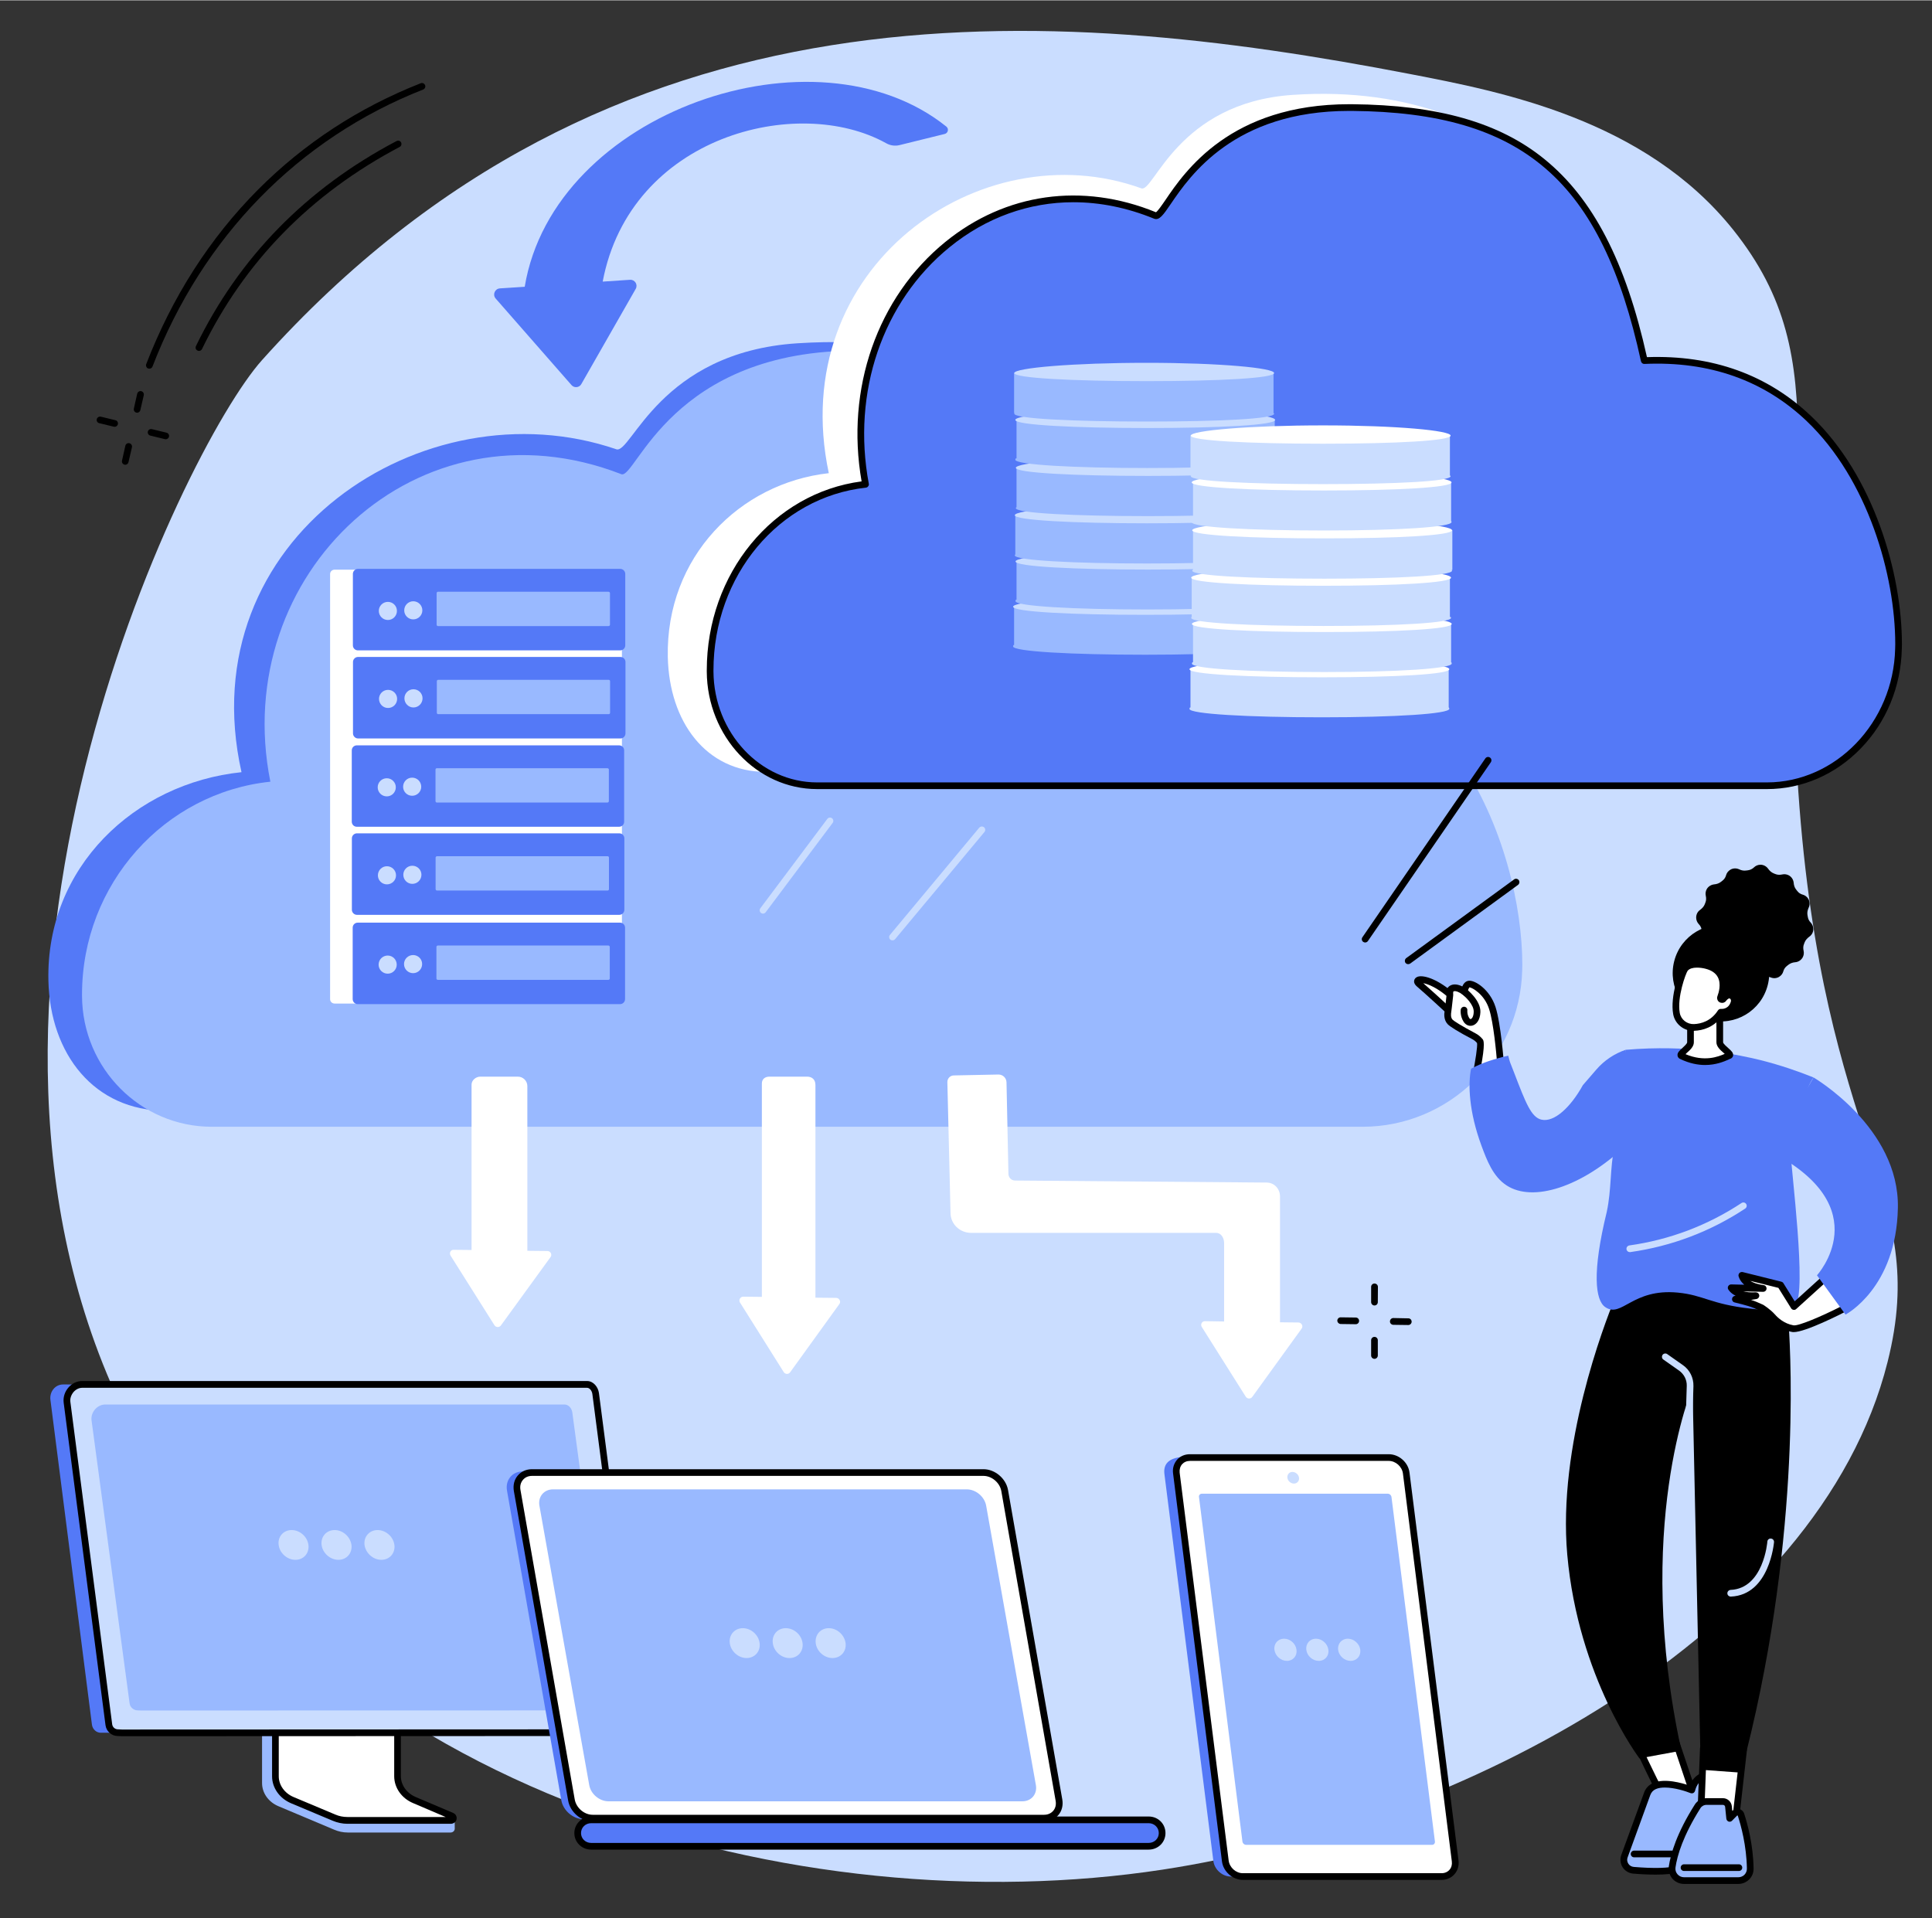 <svg version="1.2" xmlns="http://www.w3.org/2000/svg" viewBox="0 0 1908 1894" width="1000" height="993">
	<rect x="0" y="0" width="1908" height="1894" fill="#333333" stroke="none"/>
	<title>34376556_bink_tech_09_single_08-ai</title>
	<style>
		.s0 { fill: #caddff } 
		.s1 { fill: #5479f7 } 
		.s2 { fill: #99b9ff } 
		.s3 { fill: #ffffff } 
		.s4 { fill: #000000 } 
	</style>
	<g id="_Artboards_">
	</g>
	<g id="Illustration">
		<g id="Edge computing 5 ">
			<path id="&lt;Path&gt;" class="s0" d="m1711.4 226.3c-87.2-108.8-228.5-136.1-318.8-153.5-356-68.6-789.7-101.5-1133.9 282.6-78.3 87.4-343.9 633.5-130.2 1050.7 188.8 368.8 663.6 494.4 1019.4 440.1 294.9-44.9 648.5-232 716.2-501.3 42.7-169.4-63.8-210.2-88.2-564.6-21.2-306.8 42.1-420.8-64.5-554z"/>
			<path id="&lt;Path&gt;" class="s1" d="m934.6 124.7c-128.8-103.4-387.7-15-416.4 158.2l-24.6 1.6c-4.9 0.4-7.4 6.2-4.1 10l74.9 85.5c2.7 3.1 7.7 2.6 9.7-1l53.7-94c2.4-4.2-0.8-9.3-5.6-9l-27 1.8c27.3-144.1 192.7-185.2 279.9-136.7 4 2.3 8.7 3 13.2 1.9l44.6-11c3.4-0.8 4.4-5.1 1.7-7.3z"/>
			<g id="&lt;Group&gt;">
				<g id="&lt;Group&gt;">
					<g id="&lt;Group&gt;">
						<path id="&lt;Path&gt;" class="s2" d="m260 1657.5l119.4 0.7c0.8 0 1.1 0.7 1.1 1.4v101.6c0 9.8 67.8 35 68.5 33.8l0.1 10.7c0 2-1.8 3.8-4 3.8h-1.5q0 0-0.1 0h-100.1c-4.6 0-9.2-1-13.4-2.8l-55.1-23.2c-9.9-4.2-16.1-13.1-16.1-22.9v-101.7c0-0.7 0.4-1.4 1.2-1.4z"/>
						<g id="&lt;Group&gt;">
							<path id="&lt;Path&gt;" class="s3" d="m392.6 1652.3v101.6c0 10.1 6.4 19.2 16.5 23.5l37.2 15.9c2.4 1 1.6 4.2-1.1 4.2h-102.1c-4.5 0-9.1-0.9-13.2-2.6l-41.2-17.3c-10.2-4.3-16.7-13.5-16.7-23.6v-101.7c0-0.4 0.4-0.7 0.9-0.7h118.8c0.5 0 0.9 0.3 0.9 0.7z"/>
							<path id="&lt;Compound Path&gt;" fill-rule="evenodd" class="s4" d="m445.2 1800.9h-102.1c-4.9 0-10-1.1-14.5-3l-41.2-17.3c-11.3-4.8-18.7-15.2-18.7-26.6v-101.7c0-2.2 1.9-4.1 4.2-4.1h118.8c2.3 0 4.2 1.9 4.2 4.1v101.6c0 8.7 5.7 16.7 14.5 20.5l37.2 15.8c2.5 1.1 3.8 3.6 3.3 6.2-0.5 2.6-2.9 4.5-5.7 4.5zm-169.9-146v99.1c0 8.7 5.8 16.8 14.7 20.5l41.2 17.3c3.7 1.6 7.8 2.4 11.9 2.4h97l-32.3-13.8c-11.3-4.8-18.5-15.2-18.5-26.5v-99zm169.6 141.4z"/>
						</g>
					</g>
					<path id="&lt;Path&gt;" class="s1" d="m615 1709.9l-491 1.1h-8.6-15.8c-4.5 0-8.2-3.5-8.8-8l-41-320.8c-1-7.9 4.6-15.2 12.5-15.2l508.8 0.4z"/>
					<g id="&lt;Group&gt;">
						<path id="&lt;Path&gt;" class="s0" d="m81.1 1366.9c-8.9 0-16.1 9-15 17.8l41.4 318.4c0.6 4.5 4.4 7.8 8.9 7.8l3.9 0.2 501.2-0.2c5.4 0 9.6-4.8 8.9-10.1l-42.2-324.9c-0.6-4.5-4-9-8.5-9z"/>
						<path id="&lt;Compound Path&gt;" fill-rule="evenodd" class="s4" d="m120.3 1714.4l-4.1-0.2q0 0 0 0c-6 0-11.2-4.6-12-10.7l-41.3-318.4c-0.7-5.4 1-10.9 4.8-15.2 3.5-4 8.4-6.3 13.4-6.3h498.6c6.4 0 11 6 11.8 11.9l42.2 324.9c0.4 3.5-0.7 7-3 9.6-2.3 2.7-5.7 4.2-9.2 4.2zm-39.2-344.1c-3 0-6.1 1.5-8.4 4.1-2.4 2.8-3.7 6.5-3.2 9.9l41.3 318.4c0.4 2.8 2.8 4.9 5.6 4.9l4 0.2 501.2-0.2c1.6 0 3.1-0.6 4.2-1.9 1.1-1.2 1.6-2.8 1.4-4.4l-42.2-324.9c-0.4-3-2.6-6.1-5.2-6.1z"/>
					</g>
					<path id="&lt;Path&gt;" class="s2" d="m104 1386.8c-8.1 0-14.6 7.8-13.6 15.6l37.6 279.6c0.5 3.9 4 6.9 8.1 6.9l3.5 0.1 455.9-0.1c4.9 0 8.7-4.2 8.1-8.9l-38.4-285.4c-0.5-3.9-3.6-7.8-7.7-7.8z"/>
					<g id="&lt;Group&gt;">
						<path id="&lt;Path&gt;" class="s0" d="m291.8 1540.2c8.1 0 13.8-6.6 12.8-14.7-1-8.1-8.4-14.7-16.6-14.7-8.1 0-13.9 6.6-12.8 14.7 1 8.1 8.4 14.7 16.6 14.7z"/>
						<path id="&lt;Path&gt;" class="s0" d="m334.2 1540.2c8.1 0 13.9-6.6 12.9-14.7-1.1-8.1-8.5-14.7-16.6-14.7-8.2 0-13.9 6.6-12.9 14.7 1 8.1 8.5 14.7 16.6 14.7z"/>
						<path id="&lt;Path&gt;" class="s0" d="m376.6 1540.2c8.2 0 13.9-6.6 12.9-14.7-1-8.1-8.5-14.7-16.6-14.7-8.1 0-13.9 6.6-12.9 14.7 1.1 8.1 8.5 14.7 16.6 14.7z"/>
					</g>
				</g>
			</g>
			<g id="&lt;Group&gt;">
				<g id="&lt;Group&gt;">
					<path id="&lt;Path&gt;" class="s1" d="m1472.2 934c0-113.5-49.2-282.5-285.9-272.2 13.3-143.7-116.3-341.2-398.6-323.1-136.3 8.7-164.2 109.7-179 104.7-190-65-421.9 87.8-370.2 318.9-105.6 11-193.2 93.9-190.7 205.8 1.6 72.7 45.3 128.6 116.2 128.6h1148.8c85.7 0 157.2-69.4 159.3-157.3q0.1-2.7 0.1-5.4z"/>
				</g>
				<g id="&lt;Group&gt;">
					<path id="&lt;Path&gt;" class="s2" d="m1503.4 952.4c0-111.6-70.1-330.5-304.3-320.4-50.9-220-158.4-284.4-349.8-286-186.9-1.6-221.3 127.6-235.7 122-201-78.1-387.5 98.7-346.6 303.7-104.5 10.9-186 100.9-186 210.2q0 0.8 0 1.5c0.4 71.5 57.9 129.1 128.1 129.1h1136.6c84.8 0 155.5-68.3 157.6-154.7q0.1-2.7 0.1-5.4z"/>
				</g>
			</g>
			<g id="&lt;Group&gt;">
				<path id="&lt;Path&gt;" class="s3" d="m609.9 990.8h-279.5c-2.4 0-4.4-1.9-4.4-4.3v-419.9c0-2.4 2-4.3 4.4-4.3h279.5c2.4 0 4.3 1.9 4.3 4.3v419.9c0 2.4-1.9 4.3-4.3 4.3z"/>
				<g id="&lt;Group&gt;">
					<path id="&lt;Path&gt;" class="s1" d="m353.5 642h259c2.8 0 5-2.2 5-5v-70.5c0-2.7-2.2-5-5-5h-259c-2.8 0-5 2.3-5 5v70.5c0 2.8 2.2 5 5 5z"/>
					<path id="&lt;Path&gt;" class="s0" d="m374.1 603c0 5 4 9 9 9 4.9 0 8.9-4 8.9-9 0-4.9-4-8.9-8.9-8.9-5 0-9 4-9 8.9z"/>
					<path id="&lt;Path&gt;" class="s0" d="m399.2 602.5c0 4.9 4 8.9 8.9 8.9 5 0 9-4 9-8.9 0-5-4-9-9-9-4.9 0-8.9 4-8.9 9z"/>
					<path id="&lt;Path&gt;" class="s2" d="m432.5 618h168.5c0.7 0 1.4-0.6 1.4-1.3v-31.2c0-0.7-0.7-1.4-1.4-1.4h-168.5c-0.7 0-1.3 0.7-1.3 1.4v31.2c0 0.7 0.6 1.3 1.3 1.3z"/>
				</g>
				<g id="&lt;Group&gt;">
					<path id="&lt;Path&gt;" class="s1" d="m353.6 729h259.1c2.8 0 5-2.3 5-5v-70.5c0-2.8-2.2-5-5-5h-259.1c-2.7 0-5 2.2-5 5v70.5c0 2.7 2.3 5 5 5z"/>
					<path id="&lt;Path&gt;" class="s0" d="m374.3 689.9c0 5 4 9 8.9 9 5 0 9-4 9-9 0-4.9-4-8.9-9-8.9-4.9 0-8.9 4-8.9 8.9z"/>
					<path id="&lt;Path&gt;" class="s0" d="m399.4 689.4c0 4.9 4 9 8.9 9 5 0 9-4.1 9-9 0-5-4-9-9-9-4.9 0-8.9 4-8.9 9z"/>
					<path id="&lt;Path&gt;" class="s2" d="m432.7 705h168.5c0.7 0 1.3-0.6 1.3-1.4v-31.2c0-0.7-0.6-1.3-1.3-1.3h-168.5c-0.7 0-1.3 0.6-1.3 1.3v31.2c0 0.8 0.6 1.4 1.3 1.4z"/>
				</g>
				<g id="&lt;Group&gt;">
					<path id="&lt;Path&gt;" class="s1" d="m352.4 816.2h259c2.8 0 5-2.2 5-5v-70.4c0-2.8-2.2-5-5-5h-259c-2.8 0-5 2.2-5 5v70.4c0 2.8 2.2 5 5 5z"/>
					<path id="&lt;Path&gt;" class="s0" d="m373 777.2c0 5 4 9 9 9 4.9 0 8.9-4 8.9-9 0-4.9-4-8.9-8.9-8.9-5 0-9 4-9 8.9z"/>
					<path id="&lt;Path&gt;" class="s0" d="m398.1 776.7c0 4.9 4 8.9 8.9 8.9 5 0 9-4 9-8.9 0-5-4-9-9-9-4.9 0-8.9 4-8.9 9z"/>
					<path id="&lt;Path&gt;" class="s2" d="m431.4 792.3h168.5c0.7 0 1.4-0.6 1.4-1.4v-31.2c0-0.7-0.7-1.3-1.4-1.3h-168.5c-0.7 0-1.3 0.6-1.3 1.3v31.2c0 0.8 0.6 1.4 1.3 1.4z"/>
				</g>
				<g id="&lt;Group&gt;">
					<path id="&lt;Path&gt;" class="s1" d="m352.5 903.2h259.1c2.8 0 5-2.3 5-5v-70.5c0-2.8-2.2-5-5-5h-259.1c-2.7 0-5 2.2-5 5v70.5c0 2.7 2.3 5 5 5z"/>
					<path id="&lt;Path&gt;" class="s0" d="m373.2 864.2c0 4.9 4 8.9 8.9 8.9 5 0 9-4 9-8.9 0-5-4-9-9-9-4.9 0-8.9 4-8.9 9z"/>
					<path id="&lt;Path&gt;" class="s0" d="m398.3 863.6c0 5 4 9 8.9 9 5 0 9-4 9-9 0-4.9-4-8.9-9-8.9-4.9 0-8.9 4-8.9 8.9z"/>
					<path id="&lt;Path&gt;" class="s2" d="m431.6 879.2h168.5c0.7 0 1.3-0.6 1.3-1.4v-31.1c0-0.8-0.6-1.4-1.3-1.4h-168.5c-0.7 0-1.4 0.6-1.4 1.4v31.1c0 0.8 0.7 1.4 1.4 1.4z"/>
				</g>
				<g id="&lt;Group&gt;">
					<path id="&lt;Path&gt;" class="s1" d="m353.3 991.4h259c2.8 0 5-2.3 5-5v-70.5c0-2.8-2.2-5-5-5h-259c-2.8 0-5 2.2-5 5v70.5c0 2.7 2.2 5 5 5z"/>
					<path id="&lt;Path&gt;" class="s0" d="m373.9 952.4c0 4.9 4 8.9 9 8.9 4.9 0 8.9-4 8.9-8.9 0-5-4-9-8.9-9-5 0-9 4-9 9z"/>
					<path id="&lt;Path&gt;" class="s0" d="m399 951.8c0 5 4 9 9 9 4.9 0 8.9-4 8.9-9 0-4.9-4-8.9-8.9-8.9-5 0-9 4-9 8.9z"/>
					<path id="&lt;Path&gt;" class="s2" d="m432.4 967.4h168.4c0.8 0 1.4-0.6 1.4-1.4v-31.1c0-0.8-0.6-1.4-1.4-1.4h-168.4c-0.8 0-1.4 0.6-1.4 1.4v31.1c0 0.8 0.6 1.4 1.4 1.4z"/>
				</g>
			</g>
			<g id="&lt;Group&gt;">
				<g id="&lt;Group&gt;">
					<g id="&lt;Group&gt;">
						<path id="&lt;Path&gt;" class="s3" d="m1847.2 618.4c0-100.1-41-249.1-238.4-240 11.1-126.8-97-301-332.3-285-113.7 7.7-137 96.8-149.3 92.3-158.4-57.3-351.8 77.5-308.7 281.3-88 9.7-161 82.8-159 181.5 1.4 64.1 37.8 113.5 96.9 113.5h957.9c71.4 0 131-61.3 132.8-138.8q0.1-2.4 0.1-4.8z"/>
					</g>
					<g id="&lt;Group&gt;">
						<path id="&lt;Path&gt;" class="s1" d="m1875 635.8c0-97.5-57.8-288.8-251.1-280-42-192.2-130.7-248.5-288.6-249.9-154.2-1.4-182.6 111.6-194.5 106.7-165.9-68.3-319.7 86.2-286 265.4-86.2 9.4-153.5 88.1-153.5 183.7q0 0.6 0 1.2c0.4 62.5 47.8 112.8 105.7 112.8h937.9c69.9 0 128.2-59.7 130-135.2q0.1-2.3 0.1-4.7z"/>
						<path id="&lt;Compound Path&gt;" fill-rule="evenodd" class="s4" d="m1744.9 779h-937.9c-59.7 0-108.6-52.1-109-116v-1.3c0-95.6 65.5-175.1 152.9-186.6-16-91.4 15.5-181.8 82.7-236.5 59.5-48.4 135.3-59 208-29.3 1.8-1.1 5.8-6.9 9.3-12 19.3-28.5 64.5-94.7 181.6-94.7q1.4 0 2.8 0c84.9 0.8 145.3 18 189.8 54.1 48.2 39.1 80.4 101.3 101.4 195.7 64.7-2.3 119.4 17.4 162.5 58.6 61.7 58.9 89.3 155.4 89.3 224.8q0 2.4-0.1 4.8c-0.9 37.2-15.2 72.1-40.4 98.1-25.1 26-58.1 40.3-92.9 40.3zm-684.8-579.6c-43.9 0-86.2 15-122.3 44.4-66.2 53.8-96.7 143.3-79.8 233.6 0.2 0.9 0 1.8-0.6 2.5-0.5 0.8-1.3 1.3-2.3 1.4-85.8 9.4-150.5 86.9-150.5 180.4v1.2c0.4 60.4 46.3 109.5 102.4 109.5h937.9c68.1 0 125-59.2 126.7-132q0.1-2.2 0.1-4.6c0-68-27-162.5-87.3-220.1-42.3-40.4-96.3-59.5-160.4-56.6-1.6 0.1-3-1-3.4-2.6-39-178.7-116.3-245.8-285.4-247.3q-1.3 0-2.7 0c-113.6 0-157.4 64.2-176.2 91.8-7.4 10.8-11.4 16.8-16.7 14.6-26.4-10.8-53.3-16.2-79.5-16.2z"/>
					</g>
				</g>
			</g>
			<g id="&lt;Group&gt;">
				<g id="&lt;Group&gt;">
					<path id="&lt;Path&gt;" class="s2" d="m1256.5 599.2h-255v37.5h-0.4c-0.4 0-0.6 1.1-0.6 1.4 0 5 58 8.2 130.6 8.2 72.7 0 126-3.4 126-8.4 0-0.3-0.2-1.2-0.6-1.2z"/>
					<path id="&lt;Path&gt;" class="s0" d="m1257.1 598.9c0 5-53.3 8-126 8-72.6 0-130.6-3-130.6-8 0-5 58-10.1 130.6-10.1 72.7 0 126 5.1 126 10.1z"/>
				</g>
				<g id="&lt;Group&gt;">
					<path id="&lt;Path&gt;" class="s2" d="m1258.9 554.5h-255v37.4h-0.4c-0.4 0-0.6 1.2-0.6 1.5 0 5 58 8.2 130.7 8.2 72.6 0 125.9-3.4 125.9-8.4 0-0.3-0.2-1.3-0.5-1.3h-0.1z"/>
					<path id="&lt;Path&gt;" class="s0" d="m1259.5 554.2c0 5-53.3 8-125.9 8-72.7 0-130.7-3-130.7-8 0-5 58-10.1 130.7-10.1 72.6 0 125.9 5.1 125.9 10.1z"/>
				</g>
				<g id="&lt;Group&gt;">
					<path id="&lt;Path&gt;" class="s2" d="m1257.7 508.6h-255v38.6h0.1c-0.4 0-0.6 0.7-0.6 1 0 4.9 58 8 130.7 8 72.6 0 125.9-3.1 125.9-8.1 0-0.2-0.2-0.9-0.6-0.9h-0.5z"/>
					<path id="&lt;Path&gt;" class="s0" d="m1258.8 508.5c0 5-53.3 8-125.9 8-72.7 0-130.7-3-130.7-8 0-5 58-10.1 130.7-10.1 72.6 0 125.9 5.1 125.9 10.1z"/>
				</g>
				<g id="&lt;Group&gt;">
					<path id="&lt;Path&gt;" class="s2" d="m1260.1 461.5h-256.2v39.2h-0.1c-0.4 0-0.6 0.5-0.6 0.8 0 5 57.9 7.9 130.6 7.9 72.7 0 125.9-2.9 125.9-7.9 0-0.3-0.1-0.8-0.5-0.8h0.9z"/>
					<path id="&lt;Path&gt;" class="s0" d="m1259.7 461.7c0 5-53.2 8-125.9 8-72.7 0-130.6-3-130.6-8 0-5 57.9-10.1 130.6-10.1 72.7 0 125.9 5.1 125.9 10.1z"/>
				</g>
				<g id="&lt;Group&gt;">
					<path id="&lt;Path&gt;" class="s2" d="m1258.9 414.9h-255v37.5h-0.6c-0.4 0-0.6 1-0.6 1.3 0 5 57.9 8.2 130.6 8.2 72.7 0 126-3.3 126-8.3 0-0.3-0.2-1.2-0.6-1.2h0.2z"/>
					<path id="&lt;Path&gt;" class="s0" d="m1259.3 414.4c0 5-53.3 8-126 8-72.7 0-130.6-3-130.6-8 0-5 57.9-10.1 130.6-10.1 72.7 0 126 5.1 126 10.1z"/>
				</g>
				<g id="&lt;Group&gt;">
					<path id="&lt;Path&gt;" class="s2" d="m1257.7 367.8h-256.2v39.9h0.8c-0.4 0-0.6 0.2-0.6 0.5 0 5 58 7.8 130.7 7.8 72.6 0 125.9-2.7 125.9-7.7 0-0.3-0.2-0.6-0.5-0.6h-0.1z"/>
					<path id="&lt;Path&gt;" class="s0" d="m1258.3 368.1c0 5-53.3 8-125.9 8-72.7 0-130.7-3-130.7-8 0-5 58-10.1 130.7-10.1 72.6 0 125.9 5.1 125.9 10.1z"/>
				</g>
			</g>
			<g id="&lt;Group&gt;">
				<g id="&lt;Group&gt;">
					<path id="&lt;Path&gt;" class="s0" d="m1430.7 660.9h-255v37.5h-0.4c-0.4 0-0.6 1.1-0.6 1.4 0 5 58 8.3 130.7 8.3 72.6 0 125.9-3.4 125.9-8.4 0-0.3-0.2-1.3-0.5-1.3h-0.1z"/>
					<path id="&lt;Path&gt;" class="s3" d="m1431.3 660.6c0 5-53.3 8-125.9 8-72.7 0-130.7-3-130.7-8 0-4.9 58-10 130.7-10 72.6 0 125.9 5.1 125.9 10z"/>
				</g>
				<g id="&lt;Group&gt;">
					<path id="&lt;Path&gt;" class="s0" d="m1433.1 616.2h-254.9v37.5h-0.4c-0.4 0-0.7 1.1-0.7 1.4 0 5 58 8.3 130.7 8.3 72.7 0 125.9-3.4 125.9-8.4 0-0.3-0.2-1.3-0.5-1.3h-0.1z"/>
					<path id="&lt;Path&gt;" class="s3" d="m1433.7 615.9c0 5-53.2 8-125.9 8-72.7 0-130.7-3-130.7-8 0-4.9 58-10 130.7-10 72.7 0 125.9 5.1 125.9 10z"/>
				</g>
				<g id="&lt;Group&gt;">
					<path id="&lt;Path&gt;" class="s0" d="m1431.9 570.3h-255v38.7h0.1c-0.3 0-0.6 0.6-0.6 0.9 0 5 58 8 130.7 8 72.6 0 125.9-3 125.9-8 0-0.3-0.2-0.9-0.5-0.9h-0.6z"/>
					<path id="&lt;Path&gt;" class="s3" d="m1433 570.2c0 5-53.3 8-125.9 8-72.7 0-130.7-3-130.7-8 0-5 58-10.1 130.7-10.1 72.6 0 125.9 5.1 125.9 10.1z"/>
				</g>
				<g id="&lt;Group&gt;">
					<path id="&lt;Path&gt;" class="s0" d="m1434.3 523.2h-256.1v39.3h-0.2c-0.4 0-0.6 0.5-0.6 0.8 0 5 57.9 7.9 130.6 7.9 72.7 0 126-2.9 126-7.9 0-0.3-0.2-0.8-0.6-0.8h0.9z"/>
					<path id="&lt;Path&gt;" class="s3" d="m1434 523.4c0 5-53.3 8-126 8-72.7 0-130.6-3-130.6-8 0-4.9 57.9-10 130.6-10 72.7 0 126 5.1 126 10z"/>
				</g>
				<g id="&lt;Group&gt;">
					<path id="&lt;Path&gt;" class="s0" d="m1433.1 476.7h-254.9v37.4h-0.7c-0.4 0-0.6 1-0.6 1.3 0 5 58 8.2 130.6 8.2 72.7 0 126-3.3 126-8.3 0-0.3-0.2-1.2-0.6-1.2h0.2z"/>
					<path id="&lt;Path&gt;" class="s3" d="m1433.5 476.1c0 5-53.3 8-126 8-72.6 0-130.6-3-130.6-8 0-5 58-10.1 130.6-10.1 72.7 0 126 5.1 126 10.1z"/>
				</g>
				<g id="&lt;Group&gt;">
					<path id="&lt;Path&gt;" class="s0" d="m1431.9 429.6h-256.2v39.8h0.9c-0.4 0-0.6 0.3-0.6 0.6 0 4.9 57.9 7.8 130.6 7.8 72.7 0 126-2.8 126-7.8 0-0.3-0.2-0.6-0.6-0.6h-0.1z"/>
					<path id="&lt;Path&gt;" class="s3" d="m1432.6 429.9c0 5-53.3 8-126 8-72.7 0-130.6-3-130.6-8 0-5 57.9-10.1 130.6-10.1 72.7 0 126 5.1 126 10.1z"/>
				</g>
			</g>
			<g id="&lt;Group&gt;">
				<g id="&lt;Group&gt;">
					<g id="&lt;Group&gt;">
						<g id="&lt;Group&gt;">
							<path id="&lt;Path&gt;" class="s3" d="m1651.7 1709.9l24.8 73.8c0 0-27-2.3-29.6-1.8-2.6 0.5-34.1-67.3-34.1-67.3z"/>
							<path id="&lt;Compound Path&gt;" fill-rule="evenodd" class="s4" d="m1676.5 1787q-0.2 0-0.3 0c-12.6-1.1-26.8-2-28.7-1.8-3 0.6-4.1 0.8-21.6-35.3-8.1-16.7-16-33.7-16.1-33.9-0.4-1-0.4-2.1 0.1-3 0.5-0.9 1.5-1.6 2.5-1.7l38.9-4.7c1.6-0.2 3.1 0.7 3.5 2.2l24.8 73.9c0.4 1 0.1 2.2-0.5 3.1-0.7 0.8-1.6 1.2-2.6 1.2zm-28.1-8.4c4.6 0 15 0.7 23.3 1.4l-22.3-66.5-31.7 3.8c12.7 27.1 26.7 55.7 30.5 61.3q0.1 0 0.2 0zm-1.8 0q-0.1 0-0.1 0 0 0 0.1 0zm-0.1 0q-0.1 0.1-0.2 0.1 0.1 0 0.2-0.1z"/>
						</g>
						<g id="&lt;Group&gt;">
							<g id="&lt;Group&gt;">
								<path id="&lt;Path&gt;" class="s2" d="m1670.8 1767.5c0 0-37.2-15.3-44.1 3.9-8.8 24.3-22.5 61.5-22.5 61.5-2.3 6.5 2.2 13.4 9 13.9 13.6 1.1 33.9 2 43.4-1.3 14.9-5.2 39.7-52.5 39.7-52.5l-7.7-40.2c0 0-13.5-1.9-17.8 14.7z"/>
								<path id="&lt;Compound Path&gt;" fill-rule="evenodd" class="s4" d="m1635.1 1851.1c-7.5 0-15.3-0.4-22.1-1-4.3-0.3-8.1-2.6-10.5-6.2-2.3-3.6-2.8-8.1-1.4-12.1 0.2-0.4 13.8-37.5 22.5-61.5 1.6-4.5 4.6-7.8 9.1-9.7 11.2-5 28.7 0.1 36 2.6 4.8-12.3 15.2-14.4 20.4-13.6 1.4 0.2 2.5 1.2 2.8 2.6l7.6 40.2c0.1 0.7 0 1.5-0.3 2.2-2.6 4.9-25.8 48.5-41.5 54-5.4 1.9-13.7 2.5-22.6 2.5zm9.1-86c-3.3 0-6.4 0.4-8.9 1.5-2.7 1.2-4.5 3.2-5.5 5.9-8.7 24.1-22.3 61.2-22.4 61.6-0.8 2-0.5 4.3 0.7 6.2 1.2 1.9 3.2 3 5.4 3.2 20.3 1.7 35.2 1.2 42-1.1 10.9-3.9 30.1-36.4 37.3-49.9l-6.9-36.4c-3.4 0.4-9.4 2.5-11.9 12.2-0.3 1-0.9 1.7-1.7 2.2-0.9 0.4-1.9 0.4-2.8 0.1-4.6-1.9-15.8-5.5-25.3-5.5z"/>
							</g>
							<path id="&lt;Path&gt;" class="s4" d="m1652 1834h-38.2c-1.8 0-3.3-1.4-3.3-3.3 0-1.8 1.5-3.3 3.3-3.3h38.2c1.8 0 3.3 1.5 3.3 3.3 0 1.9-1.5 3.3-3.3 3.3z"/>
						</g>
					</g>
					<g id="&lt;Group&gt;">
						<g id="&lt;Group&gt;">
							<path id="&lt;Path&gt;" class="s3" d="m1721.9 1728l-8.4 74.3-33.9-9.3 2.7-66.9z"/>
							<path id="&lt;Compound Path&gt;" fill-rule="evenodd" class="s4" d="m1713.5 1805.6q-0.5 0-0.9-0.1l-33.8-9.3c-1.5-0.4-2.5-1.8-2.5-3.3l2.6-66.9c0.1-0.9 0.5-1.7 1.1-2.3 0.7-0.6 1.5-0.9 2.4-0.9l39.6 1.9c1 0.1 1.8 0.5 2.4 1.2 0.6 0.7 0.9 1.6 0.8 2.5l-8.4 74.3c-0.1 0.9-0.7 1.8-1.5 2.3-0.5 0.4-1.2 0.6-1.8 0.6zm-30.4-15.1l27.5 7.6 7.6-66.9-32.8-1.6z"/>
						</g>
						<g id="&lt;Group&gt;">
							<g id="&lt;Group&gt;">
								<path id="&lt;Path&gt;" class="s2" d="m1716.7 1857h-53.6c-7.2 0-12.8-6.4-11.7-13.6 1.8-12.1 7.6-32.1 25.1-59.7 1.9-3 5.2-4.8 8.8-4.8h16.2c2.8 0 5.2 2.1 5.5 4.9l1.2 11.7 4.9-5c2-2 5.3-1.2 6.2 1.4 3.1 9.5 8.8 29.8 9.2 53 0.2 6.7-5.2 12.1-11.8 12.1z"/>
								<path id="&lt;Compound Path&gt;" fill-rule="evenodd" class="s4" d="m1716.7 1860.3h-53.6c-4.4 0-8.6-1.9-11.5-5.2-2.8-3.4-4.1-7.8-3.5-12.2 1.8-12.2 7.8-32.8 25.6-60.9 2.5-4 6.8-6.4 11.6-6.4h16.2c4.5 0 8.3 3.4 8.8 7.9l0.5 4.7c1.7-1.8 4.2-2.5 6.6-2 2.4 0.6 4.3 2.3 5.1 4.7 3.3 10.1 8.9 30.6 9.3 54 0.1 4.1-1.4 8-4.3 10.9-2.9 2.9-6.7 4.5-10.8 4.5zm-31.4-78.1c-2.5 0-4.8 1.3-6 3.3-17.2 27.2-22.9 46.8-24.6 58.4-0.4 2.5 0.3 5 2 6.9 1.6 1.8 3.9 2.9 6.4 2.9h53.6c2.3 0 4.5-0.9 6.1-2.5 1.6-1.7 2.5-3.9 2.4-6.2-0.4-22.5-5.8-42.3-9-52.1 0 0-0.1-0.2-0.3-0.2-0.2-0.1-0.3 0-0.4 0.1l-4.9 5c-0.9 1-2.3 1.3-3.5 0.9-1.2-0.5-2-1.5-2.2-2.8l-1.2-11.8c-0.1-1.1-1.1-1.9-2.2-1.9z"/>
							</g>
							<path id="&lt;Path&gt;" class="s4" d="m1717.3 1847.5h-54.2c-1.8 0-3.3-1.4-3.3-3.3 0-1.8 1.5-3.3 3.3-3.3h54.2c1.8 0 3.3 1.5 3.3 3.3 0 1.9-1.5 3.3-3.3 3.3z"/>
						</g>
					</g>
					<g id="&lt;Group&gt;">
						<path id="&lt;Path&gt;" class="s4" d="m1594.8 1281.9c1.4-3.4 4.3-6 7.8-7.1 19.6-6.2 87.8-22.3 158.1 22.7 3.3 2.1 5.4 5.7 5.7 9.6 2.5 35.7 12 222.3-47 443.3l-39.8-2.9-8.1-377.7c0 0-58.9 138.5-11 358.9l-41.4 7.6c0 0-60.5-79.6-71.3-201.2-9.6-107.6 36.3-227 47-253.2z"/>
						<path id="&lt;Path&gt;" class="s0" d="m1709.2 1576.5c-1.7 0-3.2-1.3-3.3-3.1-0.1-1.8 1.4-3.4 3.2-3.5 32.5-1.4 36.3-47.2 36.3-47.7 0.1-1.8 1.7-3.2 3.5-3 1.9 0.1 3.2 1.7 3.1 3.5-0.1 0.6-4.4 52.2-42.6 53.8q-0.1 0-0.2 0z"/>
						<path id="&lt;Path&gt;" class="s0" d="m1668 1407.7q0 0-0.1 0c-1.8 0-3.2-1.6-3.2-3.4l1.1-35.9c0.2-6-2.7-11.6-7.6-15.1l-15.5-10.9c-1.5-1-1.8-3.1-0.8-4.6 1.1-1.5 3.2-1.8 4.6-0.8l15.5 10.9c6.8 4.7 10.6 12.5 10.4 20.7l-1.1 35.9c0 1.8-1.5 3.2-3.3 3.2z"/>
					</g>
				</g>
				<g id="&lt;Group&gt;">
					<path id="&lt;Path&gt;" class="s1" d="m1773 1289.1c-6.3 7-19 5.8-44.3 3-39.3-4.4-46.1-13.3-71.6-15.8-45.3-4.4-55.5 25.5-71.8 14.3-9.9-6.8-13.1-34.3 1.5-94 4.8-22.5 3-42 7.6-65.1 6.3-31.8 5.4-64 11-95 31.5-2.7 58.4-1.5 78.7 0.7 26.5 2.7 46.5 7.5 54.7 9.5 20.1 5.1 37.3 11.1 52.2 17.1-15.1 21.9-7.6 51.6-22.6 73.5 0.3 16.6 16.3 138.7 4.6 151.8z"/>
					<g id="&lt;Group&gt;">
						<g id="&lt;Group&gt;">
							<path id="&lt;Path&gt;" class="s3" d="m1432.5 999.5c0 0-24-22.2-30.8-27.9-7.8-6.4 10-8.5 32.7 12.3z"/>
							<path id="&lt;Compound Path&gt;" fill-rule="evenodd" class="s4" d="m1434.9 1006.3l-4.7-4.4c-0.2-0.2-24-22.2-30.6-27.7-3-2.5-3.3-4.7-3-6.1 0.3-1.8 1.6-3.1 3.5-3.8 6.4-2.1 21.3 3.2 36.6 17.2l1.2 1.1zm-29.3-35.6c6 5.2 17.8 15.9 24.3 22l1-7.5c-11.3-10-20.4-13.6-25.3-14.5z"/>
						</g>
						<g id="&lt;Group&gt;">
							<path id="&lt;Path&gt;" class="s3" d="m1430.5 995q-0.2 1.9-0.6 3.7c-0.3 2.1-0.8 7 2.2 10.2 2.9 3.1 17 10.8 23.6 14.3 2.3 1.2 4.3 2.9 5.9 4.9 2.2 2.7-3.8 32.2-3.8 32.2l24.2-8.6c0 0-2.9-40.3-8.2-56.6-5.3-16.3-19.4-24.1-23-23.6-3.6 0.5-4.7 7.5-4.7 7.5 0 0-7.9-6.1-12.7-2.8-2.5 1.7-1.2 4.6-1.6 7.3z"/>
							<path id="&lt;Compound Path&gt;" fill-rule="evenodd" class="s4" d="m1453.4 1065.4l1.2-5.8c2.4-12 4.7-26.6 4.1-29.8q-1.9-2.3-4.5-3.7c-13.9-7.3-22.1-12.4-24.5-14.9-4.1-4.3-3.5-10.6-3-13.1q0.3-1.7 0.5-3.5l1.3-11.4c0.1-0.7 0-1.3 0-2.1-0.1-2.1-0.2-5.4 3.1-7.7 4.1-2.7 9.1-1.2 12.5 0.5 1.1-2.5 3-5.2 6.3-5.6 6-0.9 20.9 8.5 26.5 25.8 5.4 16.5 8.3 55.7 8.4 57.3l0.2 2.5zm-19.7-70q-0.2 2-0.5 3.9c-0.2 1.2-0.8 5.2 1.3 7.4 1.4 1.4 8.1 5.8 22.8 13.6 2.7 1.4 5 3.4 6.9 5.7 0.9 1.1 2.9 3.7-2 29.2l16.3-5.8c-0.7-9-3.5-39.8-7.9-53.2-4.7-14.7-16.9-21.3-19.4-21.4-0.5 0.4-1.6 2.8-1.9 4.7l-0.8 5.5-4.5-3.4c-2-1.5-6.7-4-8.7-2.7-0.2 0.4-0.2 1.4-0.2 2 0.1 1 0.1 2-0.1 3.1zm25 34.2q0 0 0 0z"/>
						</g>
						<path id="&lt;Path&gt;" class="s4" d="m1452.2 1012.8c-2.6 0-5-1.4-6.7-3.9-3.8-5.9-2.9-11.9-2.9-12.1 0.3-1.8 2-3.1 3.8-2.8 1.8 0.3 3 2 2.7 3.8 0 0-0.4 3.8 2 7.5 0.3 0.4 0.8 1 1.4 0.8 1.1-0.3 2.8-2.4 2.9-7.1 0.3-7-8.4-15.2-11.8-17.7-1.5-1.2-1.8-3.2-0.7-4.7 1.1-1.4 3.2-1.7 4.7-0.6 0.6 0.4 14.9 11.4 14.4 23.3-0.3 8.2-4.2 12.2-7.7 13.2q-1.1 0.3-2.1 0.3z"/>
					</g>
					<path id="&lt;Path&gt;" class="s1" d="m1489.5 1042.3c-12.5 2.8-26.4 7.1-36.7 12.9-3.1 15.3-2.2 42.3 10.3 76.1 5.2 14 11.3 30.5 24.9 39.2 26 16.8 73.5 1.6 116.2-38.1q0.6-47.9 1.2-95.9c-11.1 3.8-21.1 10.5-28.8 19.4l-13.4 15.5c-12.1 21.9-28.3 36.9-40.8 34.1-10.2-2.2-15.7-16.8-26.9-45.9-5.7-15-3.5-8-6-17.3z"/>
				</g>
				<g id="&lt;Group&gt;">
					<path id="&lt;Path&gt;" class="s3" d="m1805.6 1259.2l-33.9 30.9-13.3-21.4-38.2-9.5c0 0 1.5 10.4 21.1 13l-31.6-0.7c0 0 4.7 8.9 24.4 7.8l-20.3 3.5c0 0 13.2 3 19.5 5.7 6.4 2.7 6.4 2.7 6.4 2.7 0 0 6.4 4 10.7 8.9 4.2 4.8 11 10.2 20.2 11.8 9.2 1.6 52.9-20.9 52.9-20.9z"/>
					<path id="&lt;Compound Path&gt;" fill-rule="evenodd" class="s4" d="m1771.4 1315.3q-0.7 0-1.4-0.1c-11.1-2-18.6-9-22.1-13-3.5-3.9-8.7-7.4-9.8-8l-6.1-2.7c-6-2.6-18.8-5.4-18.9-5.5-1.6-0.3-2.6-1.7-2.6-3.3 0.1-1.6 1.2-2.9 2.8-3.2l0.8-0.1c-5.2-2.6-7-5.8-7.4-6.4-0.5-1-0.5-2.3 0.2-3.3 0.6-0.9 1.6-1.5 2.8-1.5l12.9 0.3c-4.9-4.2-5.6-8.5-5.7-8.8-0.1-1.1 0.3-2.2 1.1-2.9 0.8-0.7 1.9-1 3-0.8l38.2 9.5c0.8 0.2 1.6 0.7 2 1.4l11.2 18 31-28.1c0.7-0.7 1.8-1 2.7-0.8 1 0.1 1.9 0.7 2.4 1.6l17.9 31.8c0.4 0.8 0.5 1.7 0.3 2.5-0.3 0.9-0.9 1.6-1.7 2-7.1 3.7-42 21.4-53.6 21.4zm-42.1-31.8c2 0.6 3.8 1.3 5.3 1.9l6.4 2.8q0.2 0.1 0.4 0.2c0.3 0.2 6.9 4.3 11.5 9.5 2.9 3.3 9.1 9.1 18.3 10.7 4.8 0.9 27.4-8.7 47.7-19l-14.1-25.1-30.9 28c-0.7 0.7-1.7 1-2.7 0.8-0.9-0.1-1.8-0.7-2.3-1.5l-12.6-20.2-27.8-6.9c2.7 1.7 6.9 3.4 13.2 4.2 1.8 0.2 3 1.8 2.9 3.5-0.1 1.8-1.6 3.1-3.4 3.1l-19.6-0.4c3.1 0.7 7.1 1.2 12.3 0.9 1.8 0 3.3 1.2 3.5 3 0.2 1.7-1 3.3-2.7 3.6z"/>
				</g>
				<path id="&lt;Path&gt;" class="s1" d="m1822.6 1298l-28.2-38.8c0 0 61-66.6-45.2-121.9l41.8-73.5c0 0 84.9 49.5 83.3 128.8-1.5 79.3-51.7 105.4-51.7 105.4z"/>
				<path id="&lt;Path&gt;" class="s0" d="m1609.6 1236.3c-1.7 0-3.1-1.2-3.3-2.8-0.3-1.8 1-3.5 2.8-3.8 39.8-5.6 77.1-19.7 110.8-41.9 1.5-1 3.6-0.6 4.6 1 1 1.5 0.5 3.5-1 4.5-34.5 22.8-72.7 37.2-113.5 43q-0.2 0-0.4 0z"/>
				<g id="&lt;Group&gt;">
					<g id="&lt;Group&gt;">
						<path id="&lt;Path&gt;" class="s4" d="m1745.8 972.5c6.5-25.5-8.9-51.4-34.4-57.9-25.5-6.6-51.5 8.9-58 34.4-6.5 25.5 8.9 51.5 34.4 58 25.6 6.5 51.5-8.9 58-34.5z"/>
						<path id="&lt;Path&gt;" class="s4" d="m1675.1 905.9c0-3.2 1.5-6 3.9-7.6 2-1.5 3.7-3.3 4.6-5.6q0.3-0.8 0.6-1.6c0.9-2.1 0.9-4.5 0.4-6.7-0.5-2.2-0.2-4.6 1-6.7 1.6-2.7 4.4-4.3 7.3-4.6 2.4-0.2 4.8-1 6.7-2.5q0.7-0.6 1.4-1.1c1.7-1.3 3-3.1 3.6-5.3 0.6-2.3 2.1-4.3 4.3-5.6 2.7-1.6 5.9-1.6 8.6-0.4 2.2 1.1 4.6 1.6 7.1 1.2q0.8-0.1 1.6-0.2c2.3-0.3 4.3-1.3 5.9-2.8 1.7-1.7 4-2.7 6.5-2.7 3.1 0 5.9 1.6 7.6 4 1.4 2 3.3 3.7 5.6 4.6q0.8 0.3 1.5 0.6c2.2 0.9 4.5 0.9 6.8 0.4 2.2-0.5 4.6-0.2 6.7 1 2.7 1.6 4.3 4.3 4.6 7.2 0.2 2.5 0.9 4.9 2.5 6.8q0.5 0.7 1 1.3c1.4 1.8 3.2 3.1 5.3 3.6 2.3 0.6 4.4 2.1 5.7 4.3 1.5 2.8 1.6 6 0.3 8.6-1 2.2-1.6 4.7-1.2 7.1q0.2 0.9 0.3 1.7c0.3 2.2 1.2 4.2 2.8 5.8 1.6 1.7 2.7 4 2.7 6.5 0 3.2-1.6 6-4 7.6-2 1.5-3.7 3.3-4.6 5.6q-0.3 0.8-0.6 1.6c-0.9 2.1-0.9 4.5-0.4 6.7 0.5 2.2 0.2 4.6-1 6.7-1.6 2.7-4.4 4.4-7.3 4.6-2.4 0.2-4.8 1-6.7 2.5q-0.7 0.6-1.4 1.1c-1.7 1.3-3 3.1-3.6 5.3-0.6 2.3-2.1 4.3-4.3 5.6-2.6 1.5-5.6 1.6-8.2 0.5-2.9-1.1-6-1.5-9.1-1.1q-2 0.3-4.1 0.4c-1.5 3-4.6 5.1-8.3 5.1-4.4 0-8.1-3.1-9-7.2q-5-1.4-9.4-3.7c-2.8 1.9-6.6 2.1-9.7 0.3-3.9-2.2-5.5-6.7-4.3-10.7q-3.5-3.7-6.2-7.9c-3.4 0.2-6.8-1.5-8.6-4.6-1.6-2.8-1.6-5.9-0.4-8.6 1-2.2 1.6-4.7 1.2-7.1q-0.2-0.8-0.3-1.7c-0.2-2.2-1.2-4.2-2.8-5.8-1.6-1.7-2.6-4-2.6-6.5z"/>
					</g>
					<g id="&lt;Group&gt;">
						<g id="&lt;Group&gt;">
							<path id="&lt;Path&gt;" class="s3" d="m1698.4 987.8v41.3c0 5.4 13.4 11.9 9 13.3-3.7 1.1-21.3 12.3-46.6 0.3-4.2-2 8.7-8.1 8.7-13.6v-14.7z"/>
							<path id="&lt;Compound Path&gt;" fill-rule="evenodd" class="s4" d="m1683.9 1051.5c-7 0-15.3-1.5-24.5-5.9-2.1-0.9-2.6-2.5-2.7-3.4-0.4-2.8 1.9-4.9 4.8-7.5 1.5-1.4 4.7-4.3 4.7-5.6v-14.7c0-1 0.4-1.8 1.1-2.5l28.8-26.5c1-0.9 2.4-1.1 3.6-0.6 1.2 0.5 2 1.7 2 3v41.3c0 1.2 3.6 4.4 5.1 5.7 3 2.7 5.3 4.7 4.7 7.6-0.1 0.7-0.7 2.4-3.1 3.1-0.4 0.1-1 0.4-1.7 0.8-4 1.7-11.9 5.2-22.8 5.2zm-19.3-10.7c18.7 7.9 32.3 2.5 38.7-0.3q-0.5-0.4-0.8-0.7c-3.5-3-7.4-6.5-7.4-10.7v-33.7l-22.3 20.4v13.3c0 4.2-3.6 7.5-6.9 10.4-0.4 0.4-0.8 0.8-1.3 1.3z"/>
						</g>
						<g id="&lt;Group&gt;">
							<path id="&lt;Path&gt;" class="s3" d="m1664.1 956.4c-2.1 2.5-11.5 27.4-8.5 44.3 1.6 8.3 9.2 14.1 17.6 13.7 7.8-0.3 18.5-3.2 26.2-15 0 0 10.3 1 13.2-9.9 0 0 1.2-5.2-3.3-6.8-3.3-1.2-6.1 1.9-7.3 3.5-0.4 0.5-1.1 0.8-1.7 0.6-1-0.2-1.5-1.2-1.1-2.1 2.2-6 8-25.9-14.2-31.5 0 0-14.9-4.1-20.9 3.2z"/>
							<path id="&lt;Compound Path&gt;" fill-rule="evenodd" class="s4" d="m1672.4 1017.8c-9.8 0-18.3-7-20-16.5-3.2-17.7 6.3-43.6 9.1-47 7.3-8.9 23.7-4.5 24.4-4.3 7.9 2 13.5 6 16.5 11.8 3.2 6.2 2.7 13.2 1.6 18.3 2.1-1.1 4.3-1.3 6.4-0.5 5.8 2 6.1 7.8 5.4 10.6-2.5 9.5-9.8 12.2-14.7 12.5-8.3 11.7-19.6 14.7-27.8 15q-0.4 0.1-0.9 0.1zm-5.7-59.4c-1.9 2.7-10.6 26.2-7.8 41.7 1.2 6.6 7.3 11.3 14.1 11 7-0.3 16.7-2.9 23.6-13.5 0.7-1.1 1.9-1.6 3.1-1.5 0.8 0.1 7.6 0.4 9.7-7.4 0.1-0.5 0.3-2.3-1.2-2.9-1.4-0.5-3.3 2.1-3.6 2.4-1.1 1.6-3.2 2.3-5.1 1.8-1.4-0.3-2.6-1.2-3.2-2.5-0.6-1.2-0.7-2.7-0.2-4 1.3-3.4 3.9-12 0.4-18.7-2.1-4-6.2-6.9-12.3-8.4-3.7-1-13.7-2.5-17.5 2zm32.6 25.8q0 0 0 0 0 0 0 0zm-35.2-27.8z"/>
						</g>
					</g>
				</g>
			</g>
			<g id="&lt;Group&gt;">
				<path id="&lt;Path&gt;" class="s1" d="m692.8 1782.1c10.3-8.4 21.1-16.2 32.1-23.7 22.5-15.2 46.2-28.7 70.1-41.9 12.6-6.9 25.6-13.1 38.5-19.6q19.5-9.7 39-19.3 17.9-8.7 35.7-17.6c26.9-91.2 56.2-194.6 50.4-194.6l-442.3-12.5c-10.4 0-17.4 8.5-15.6 18.9l53.6 305.7c1.8 10.4 11.8 18.9 22.2 18.9h98.4c5.8-4.9 12-9.5 17.9-14.3z"/>
				<g id="&lt;Group&gt;">
					<g id="&lt;Group&gt;">
						<path id="&lt;Path&gt;" class="s3" d="m971.3 1454h-445.9c-9.8 0-16.4 8-14.6 17.8l53.6 305.7c1.7 9.8 11.1 17.8 20.9 17.8h445.8c9.8 0 16.4-8 14.7-17.8l-53.6-305.7c-1.7-9.8-11.1-17.8-20.9-17.8z"/>
						<path id="&lt;Compound Path&gt;" fill-rule="evenodd" class="s4" d="m1031.1 1798.6h-445.8c-11.4 0-22.2-9.2-24.2-20.6l-53.6-305.6c-1-5.8 0.3-11.3 3.8-15.4 3.4-4.1 8.4-6.3 14.1-6.3h445.9c11.3 0 22.2 9.2 24.2 20.5l53.6 305.7c1 5.8-0.4 11.3-3.9 15.4-3.4 4.1-8.4 6.3-14.1 6.3zm-505.7-341.3c-3.7 0-6.9 1.4-9 4-2.2 2.6-3.1 6.1-2.4 9.9l53.6 305.7c1.5 8.3 9.4 15.1 17.7 15.1h445.8c3.7 0 6.9-1.4 9.1-4 2.2-2.6 3-6.1 2.3-10l-53.6-305.6c-1.4-8.3-9.4-15.1-17.6-15.1z"/>
					</g>
				</g>
				<g id="&lt;Group&gt;">
					<path id="&lt;Path&gt;" class="s2" d="m954.7 1470.6h-408.5c-9 0-15 7.2-13.5 16.1l49.2 275.9c1.5 8.9 10.1 16.1 19.1 16.1h408.6c9 0 15-7.2 13.4-16.1l-49.1-275.9c-1.6-8.9-10.2-16.1-19.2-16.1z"/>
				</g>
				<g id="&lt;Group&gt;">
					<path id="&lt;Path&gt;" class="s1" d="m1134.4 1797h-368.6-61-121c-7.4 0-13.3 5.7-13.3 13.1 0 7.3 5.9 13 13.3 13h121 66.4 363.2c7.3 0 13.3-5.7 13.3-13 0-7.4-6-13.1-13.3-13.1z"/>
					<path id="&lt;Compound Path&gt;" fill-rule="evenodd" class="s4" d="m1134.4 1826.4h-550.6c-9.2 0-16.6-7.3-16.6-16.3 0-9 7.4-16.4 16.6-16.4h550.6c9.3 0 16.6 7.2 16.6 16.4 0 9.1-7.3 16.3-16.6 16.3zm-550.6-26.1c-5.6 0-10 4.3-10 9.8 0 5.4 4.4 9.7 10 9.7h550.6c5.6 0 10-4.3 10-9.7 0-5.5-4.4-9.8-10-9.8z"/>
				</g>
				<g id="&lt;Group&gt;">
					<path id="&lt;Path&gt;" class="s0" d="m737.3 1637.2c8.1 0 13.9-6.6 12.9-14.7-1-8.2-8.5-14.8-16.6-14.8-8.1 0-13.9 6.6-12.9 14.8 1.1 8.1 8.5 14.7 16.6 14.7z"/>
					<path id="&lt;Path&gt;" class="s0" d="m779.7 1637.2c8.2 0 13.9-6.6 12.9-14.7-1-8.2-8.4-14.8-16.6-14.8-8.1 0-13.9 6.6-12.8 14.8 1 8.1 8.4 14.7 16.5 14.7z"/>
					<path id="&lt;Path&gt;" class="s0" d="m822.2 1637.2c8.1 0 13.9-6.6 12.9-14.7-1.1-8.2-8.5-14.8-16.6-14.8-8.2 0-13.9 6.6-12.9 14.8 1 8.1 8.4 14.7 16.6 14.7z"/>
				</g>
			</g>
			<g id="&lt;Group&gt;">
				<g id="&lt;Group&gt;">
					<path id="&lt;Path&gt;" class="s1" d="m1215.6 1853l10 0.7 186.3-0.7c8.5 0 14.4-6.9 13.4-15.3l-48.4-381.9c-1-8.5-8.8-15.3-17.2-15.3l-186.5-2.2c-21.4 0-24.3 9-23.2 17.5l48.3 381.9c1.1 8.4 8.8 15.3 17.3 15.3z"/>
					<g id="&lt;Group&gt;">
						<path id="&lt;Path&gt;" class="s3" d="m1227.4 1853h196.3c8.5 0 14.5-6.9 13.4-15.3l-48.3-383.2c-1.1-8.5-8.8-15.3-17.3-15.3h-196.3c-8.5 0-14.5 6.8-13.4 15.3l48.3 383.2c1.1 8.4 8.8 15.3 17.3 15.3z"/>
						<path id="&lt;Compound Path&gt;" fill-rule="evenodd" class="s4" d="m1423.7 1856.3h-196.3c-10.1 0-19.3-8.2-20.6-18.2l-48.3-383.2c-0.7-5.1 0.8-9.8 3.9-13.5 3.2-3.6 7.7-5.5 12.8-5.5h196.3c10.1 0 19.3 8.1 20.5 18.2l48.4 383.1c0.6 5.1-0.8 9.9-4 13.5-3.1 3.6-7.7 5.6-12.7 5.6zm-248.5-413.8c-3.2 0-5.9 1.2-7.8 3.3-1.9 2.2-2.7 5.1-2.4 8.3l48.4 383.1c0.9 6.9 7.1 12.5 14 12.5h196.3c3.1 0 5.9-1.2 7.8-3.4 1.9-2.1 2.7-5.1 2.3-8.2l-48.3-383.2c-0.9-6.8-7.2-12.4-14-12.4z"/>
					</g>
					<path id="&lt;Path&gt;" class="s2" d="m1417.1 1818.4l-42.9-340.2c-0.2-1.8-1.9-3.3-3.7-3.3h-183.6c-1.8 0-3.1 1.5-2.8 3.3l42.9 340.2c0.2 1.8 1.9 3.3 3.7 3.3h183.5c1.9 0 3.1-1.5 2.9-3.3z"/>
					<path id="&lt;Path&gt;" class="s0" d="m1277.9 1464.9c3.1 0 5.4-2.6 5-5.7-0.4-3.2-3.3-5.8-6.5-5.8-3.2 0-5.4 2.6-5 5.8 0.4 3.1 3.3 5.7 6.5 5.7z"/>
					<g id="&lt;Group&gt;">
						<path id="&lt;Path&gt;" class="s0" d="m1270.9 1640c6 0 10.3-4.9 9.5-10.9-0.7-6.1-6.2-11-12.3-11-6 0-10.3 4.9-9.5 11 0.8 6 6.3 10.9 12.3 10.9z"/>
						<path id="&lt;Path&gt;" class="s0" d="m1302.4 1640c6 0 10.3-4.9 9.5-10.9-0.8-6.1-6.3-11-12.3-11-6 0-10.3 4.9-9.5 11 0.7 6 6.2 10.9 12.3 10.9z"/>
						<path id="&lt;Path&gt;" class="s0" d="m1333.8 1640c6.1 0 10.3-4.9 9.6-10.9-0.8-6.1-6.3-11-12.3-11-6.1 0-10.3 4.9-9.6 11 0.8 6 6.3 10.9 12.3 10.9z"/>
					</g>
				</g>
			</g>
			<g id="&lt;Group&gt;">
				<path id="&lt;Path&gt;" class="s3" d="m825.8 1281.5l-20.5-0.2v-210.1c0-5.1-3.1-8.2-8.3-8.2h-37.1c-4.4 0-7.5 2.4-7.5 6.8v210.7l-18.2-0.2c-3-0.1-5 3.2-3.4 5.8l43.2 68.7c1.5 2.3 4.7 2.4 6.3 0.2l48.7-67.5c1.8-2.4-0.2-5.9-3.2-6z"/>
				<path id="&lt;Path&gt;" class="s3" d="m540.7 1235.2l-19.9-0.2v-162.7c0-5.1-4.2-9.3-9.4-9.3h-37.1c-4.3 0-8.6 3.5-8.6 7.9v163.3l-17.7-0.2c-3-0.1-4.6 3.2-3 5.8l43.3 68.7c1.5 2.3 4.8 2.4 6.4 0.2l49-67.5c1.8-2.4 0.1-5.9-3-6z"/>
				<path id="&lt;Path&gt;" class="s3" d="m1282.3 1305.8l-18.2-0.2v-124.3c0-7.5-5.6-13.6-13.1-13.7l-248.7-2c-3.6-0.1-6.4-3-6.4-6.7l-1.9-90.3c-0.1-4.3-3.6-7.7-7.9-7.7l-44.1 0.9c-3.6 0-6.5 3-6.4 6.7l3.1 128.8c0 11.4 9.2 20 20.5 20h241.9c4.9 0 7.8 5.1 7.8 10v77.5l-19-0.3c-3 0-4.6 3.3-3 5.8l43.4 68.8c1.5 2.3 4.8 2.4 6.4 0.2l48.8-67.5c1.8-2.5-0.2-5.9-3.2-6z"/>
			</g>
			<g id="&lt;Group&gt;">
				<g id="&lt;Group&gt;">
					<path id="&lt;Path&gt;" class="s4" d="m1348.2 930.5c-0.7 0-1.3-0.2-1.9-0.6-1.5-1-1.9-3.1-0.8-4.6l121.4-176.6c1-1.5 3.1-1.9 4.6-0.8 1.5 1 1.8 3.1 0.8 4.6l-121.4 176.6c-0.6 0.9-1.7 1.4-2.7 1.4z"/>
					<path id="&lt;Path&gt;" class="s4" d="m1390.7 951.9c-1 0-2-0.4-2.7-1.3-1-1.5-0.7-3.6 0.8-4.7l106.5-77.7c1.4-1.1 3.5-0.7 4.6 0.7 1.1 1.5 0.7 3.6-0.7 4.7l-106.5 77.7c-0.6 0.4-1.3 0.6-2 0.6z"/>
				</g>
				<g id="&lt;Group&gt;">
					<path id="&lt;Path&gt;" class="s4" d="m196.5 346.3q-0.7 0-1.4-0.4c-1.7-0.7-2.4-2.7-1.6-4.4 42.4-87.4 109-155.6 198.1-202.5 1.6-0.9 3.6-0.3 4.5 1.3 0.8 1.7 0.2 3.7-1.4 4.5-87.8 46.3-153.5 113.5-195.2 199.6-0.6 1.2-1.8 1.9-3 1.9z"/>
					<path id="&lt;Path&gt;" class="s4" d="m147.5 363.8q-0.6 0-1.2-0.2c-1.7-0.7-2.5-2.6-1.9-4.3 25.7-66.5 62.8-124.4 110.3-172.2 45.6-45.8 99.7-81.2 160.8-105.2 1.7-0.7 3.6 0.2 4.3 1.9 0.7 1.7-0.2 3.6-1.9 4.3-123 48.3-217.9 145.5-267.3 273.6-0.5 1.3-1.8 2.1-3.1 2.1z"/>
					<g id="&lt;Group&gt;">
						<path id="&lt;Path&gt;" class="s4" d="m135.4 407.3q-0.4 0-0.7-0.1c-1.8-0.4-2.9-2.2-2.5-4l3.3-14.7c0.4-1.7 2.2-2.9 4-2.5 1.8 0.5 2.9 2.2 2.5 4l-3.4 14.7c-0.3 1.5-1.7 2.6-3.2 2.6z"/>
						<path id="&lt;Path&gt;" class="s4" d="m123.7 458.7q-0.4 0-0.7-0.1c-1.8-0.4-2.9-2.2-2.5-4l3.3-14.7c0.4-1.8 2.2-2.9 4-2.5 1.7 0.4 2.9 2.2 2.5 4l-3.4 14.7c-0.3 1.5-1.7 2.6-3.2 2.6z"/>
						<path id="&lt;Path&gt;" class="s4" d="m113.2 421.2q-0.4 0-0.8-0.1l-14.4-3.5c-1.8-0.4-2.9-2.2-2.4-4 0.4-1.7 2.2-2.8 4-2.4l14.4 3.5c1.8 0.4 2.8 2.2 2.4 4-0.4 1.5-1.7 2.5-3.2 2.5z"/>
						<path id="&lt;Path&gt;" class="s4" d="m163.7 433.5q-0.4 0-0.8-0.1l-14.4-3.5c-1.8-0.4-2.9-2.2-2.5-4 0.5-1.8 2.2-2.8 4-2.4l14.4 3.5c1.8 0.4 2.9 2.2 2.5 4-0.4 1.5-1.8 2.5-3.2 2.5z"/>
					</g>
				</g>
				<g id="&lt;Group&gt;">
					<path id="&lt;Path&gt;" class="s4" d="m1357.4 1289q0 0 0 0c-1.8 0-3.3-1.5-3.3-3.4v-15c0-1.8 1.5-3.3 3.3-3.3q0 0 0 0c1.9 0 3.4 1.5 3.4 3.3l-0.1 15.1c0 1.8-1.4 3.3-3.3 3.3z"/>
					<path id="&lt;Path&gt;" class="s4" d="m1357.4 1341.7q0 0 0 0c-1.8 0-3.3-1.5-3.3-3.3v-15.1c0-1.8 1.5-3.3 3.3-3.3q0 0 0 0c1.8 0 3.3 1.5 3.3 3.3v15.1c0 1.8-1.5 3.3-3.3 3.3z"/>
					<path id="&lt;Path&gt;" class="s4" d="m1338.9 1307.5q0 0-0.1 0l-14.8-0.2c-1.8-0.1-3.3-1.6-3.3-3.4 0.1-1.8 1.5-3.2 3.3-3.2q0.1 0 0.1 0l14.8 0.2c1.9 0 3.3 1.5 3.3 3.3 0 1.9-1.5 3.3-3.3 3.3z"/>
					<path id="&lt;Path&gt;" class="s4" d="m1390.8 1308.3q0 0 0 0l-14.9-0.2c-1.8-0.1-3.3-1.6-3.2-3.4 0-1.8 1.5-3.3 3.3-3.3q0 0 0 0l14.9 0.3c1.8 0 3.2 1.5 3.2 3.3 0 1.8-1.5 3.3-3.3 3.3z"/>
				</g>
				<g id="&lt;Group&gt;">
					<path id="&lt;Path&gt;" class="s0" d="m753.5 902c-0.7 0-1.4-0.2-2-0.7-1.4-1.1-1.7-3.2-0.6-4.6l66.1-88.2c1.1-1.5 3.2-1.8 4.7-0.7 1.4 1.1 1.7 3.2 0.6 4.6l-66.1 88.2c-0.7 0.9-1.7 1.4-2.7 1.4z"/>
					<path id="&lt;Path&gt;" class="s0" d="m881.4 928.4c-0.7 0-1.5-0.2-2.1-0.7-1.4-1.2-1.6-3.3-0.4-4.7l88.2-105.9c1.2-1.4 3.3-1.5 4.7-0.4 1.4 1.2 1.6 3.3 0.4 4.7l-88.2 105.8c-0.7 0.8-1.6 1.2-2.6 1.2z"/>
				</g>
			</g>
		</g>
	</g>
</svg>